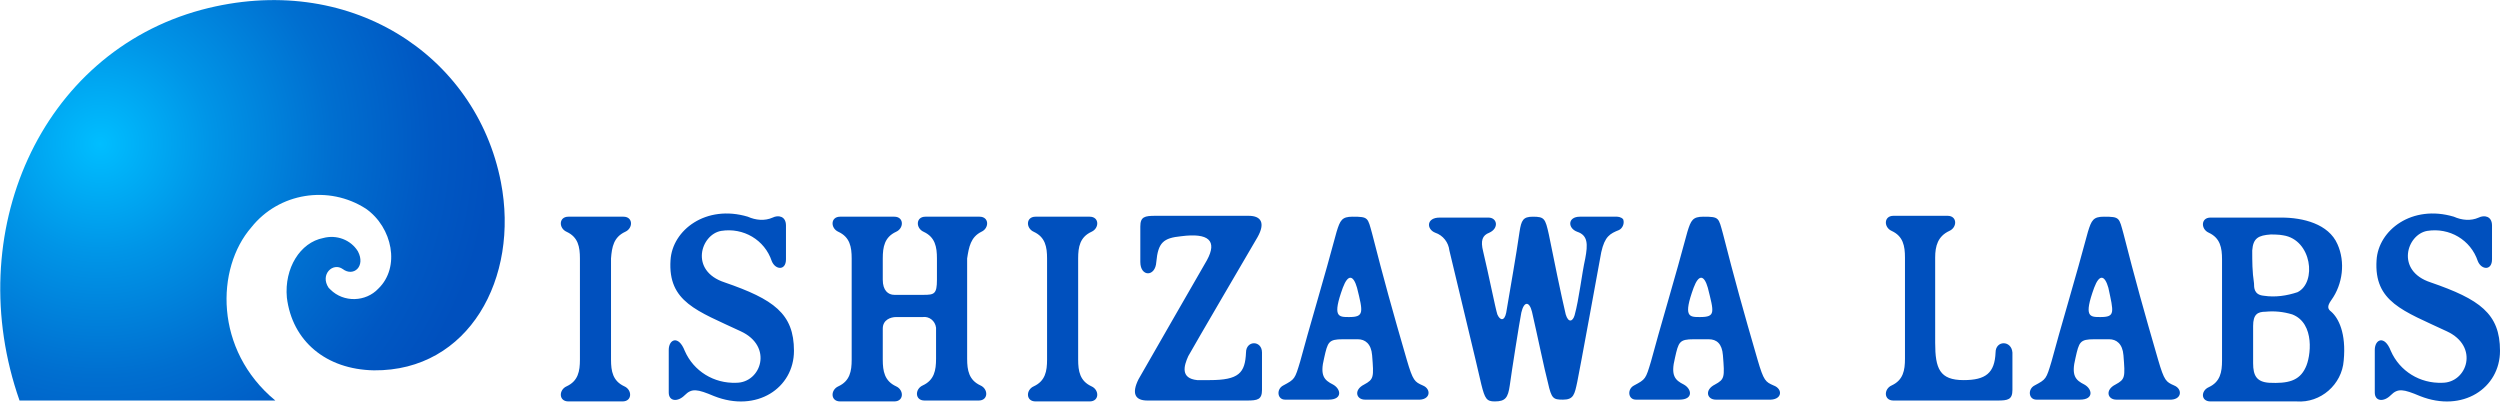 <svg xmlns="http://www.w3.org/2000/svg" xml:space="preserve" x="0" y="0" version="1.1" viewBox="0 0 281.5 45.3" width="281.5" height="45.3">
  <radialGradient id="gradient" cx="-150.466" cy="429.87" r="1.5" gradientTransform="matrix(29.43 0 0 -29.42 4439.49 12662.928)" gradientUnits="userSpaceOnUse">
    <stop offset="0" stop-color="#00beff"/>
    <stop offset=".282" stop-color="#0095e7"/>
    <stop offset=".593" stop-color="#006fd0"/>
    <stop offset=".844" stop-color="#0058c3"/>
    <stop offset="1" stop-color="#0050be"/>
  </radialGradient>
  <path fill="url(#gradient)" d="M31 45.1c-6.9-5.7-6.7-14.9-2.7-19.5 3.1-3.9 8.7-4.8 12.9-2.1 3 2.1 3.9 6.6 1.4 9-1.4 1.5-3.9 1.6-5.4.1l-.2-.2c-1-1.5.5-2.9 1.6-2.1 1.2.9 2.6-.3 1.7-2-.8-1.3-2.4-1.9-3.9-1.5-2.6.5-4.4 3.4-4.1 6.7.6 4.9 4.4 8.1 9.8 8.2 10.7.1 16.4-10.4 14.3-21.2C53.6 6.1 39.2-3.3 22.7 1.1 4.5 6-4.4 26.3 2.2 45.1H31z"/>
  <path fill="#0050be" fill-rule="evenodd" d="M70.4 26.1c.9-.4.9-1.7-.2-1.7H64c-1.1 0-1.1 1.3-.2 1.7 1.3.6 1.5 1.7 1.5 3v11.4c0 1.3-.2 2.4-1.5 3-.9.4-.9 1.7.2 1.7h6.1c1.1 0 1.1-1.3.2-1.7-1.3-.6-1.5-1.7-1.5-3V29.1c.1-1.3.3-2.4 1.6-3zm40.1 0c.9-.4.9-1.7-.2-1.7h-6.1c-1.1 0-1.1 1.3-.2 1.7 1.3.6 1.5 1.7 1.5 3v2.4c0 1.6-.3 1.7-1.5 1.7h-3.3c-.7 0-1.3-.5-1.3-1.7v-2.4c0-1.3.2-2.4 1.5-3 .9-.4.9-1.7-.2-1.7h-6.1c-1.1 0-1.1 1.3-.2 1.7 1.3.6 1.5 1.7 1.5 3v11.4c0 1.3-.2 2.4-1.5 3-.9.4-.9 1.7.2 1.7h6.1c1.1 0 1.1-1.3.2-1.7-1.3-.6-1.5-1.7-1.5-3V37c0-1 .9-1.3 1.5-1.3h3c.7-.1 1.4.4 1.5 1.2v3.5c0 1.3-.2 2.4-1.5 3-.9.4-.9 1.7.2 1.7h6.1c1.1 0 1.1-1.3.2-1.7-1.3-.6-1.5-1.7-1.5-3V29.1c.2-1.3.4-2.4 1.6-3zm12.4 0c.9-.4.9-1.7-.2-1.7h-6.1c-1.1 0-1.1 1.3-.2 1.7 1.3.6 1.5 1.7 1.5 3v11.4c0 1.3-.2 2.4-1.5 3-.9.4-.9 1.7.2 1.7h6.1c1.1 0 1.1-1.3.2-1.7-1.3-.6-1.5-1.7-1.5-3V29.1c0-1.3.2-2.4 1.5-3zm-41.3 5.7c-4-1.3-2.7-5.4-.4-5.8 2.5-.4 4.9 1 5.7 3.4.4 1 1.6 1.1 1.6-.2v-3.8c0-1.1-.9-1.2-1.5-.9-.9.4-1.9.3-2.8-.1-4.7-1.4-8.5 1.5-8.7 4.9-.3 4.7 3 5.7 7.9 8 3.7 1.7 2.3 5.8-.5 5.8-2.5.1-4.8-1.3-5.8-3.6-.7-1.8-1.8-1.3-1.8-.1v4.8c0 1 1 1.1 1.8.3s1.4-.7 3.3.1c4.8 1.9 9-.9 9-5.1 0-4.2-2.3-5.8-7.8-7.7zm192.1 0c-4-1.3-2.7-5.4-.4-5.8 2.5-.4 4.9 1 5.7 3.4.4 1 1.6 1.1 1.6-.2v-3.8c0-1.1-.9-1.2-1.5-.9-.9.4-1.9.3-2.8-.1-4.7-1.4-8.5 1.5-8.7 4.9-.3 4.7 3 5.7 7.9 8 3.7 1.7 2.3 5.8-.5 5.8-2.5.1-4.8-1.3-5.8-3.6-.7-1.8-1.8-1.3-1.8-.1v4.8c0 1 1 1.1 1.8.3s1.4-.7 3.3.1c4.8 1.9 9-.9 9-5.1 0-4.2-2.3-5.8-7.8-7.7zm-133.4 7.9c-.1 2.3-.8 3.1-4.1 3.1h-1.4c-1.9-.2-1.5-1.6-1-2.7.6-1.1 7.1-12.2 7.8-13.4.9-1.6.4-2.4-1-2.4h-10.5c-1.2 0-1.7.1-1.7 1.2v4c0 1.7 1.7 1.7 1.8 0 .2-2.2.8-2.7 2.8-2.9 3.1-.4 4.1.5 2.9 2.7-.4.7-7.2 12.5-7.7 13.4-.8 1.6-.4 2.4 1 2.4h11.2c1.2 0 1.7-.1 1.7-1.2v-4.2c0-1.4-1.8-1.4-1.8 0zm41.8-15.3h-4.2c-1.4 0-1.4 1.3-.3 1.7 1.2.4 1.2 1.4.9 3-.4 1.8-.7 4.6-1.2 6.4-.2.7-.7.9-1-.1-.5-2.1-1.4-6.5-1.9-9-.4-1.8-.5-2-1.8-2-1.1 0-1.3.4-1.5 1.7-.4 2.8-1 6.1-1.5 9.1-.2 1-.7.9-1 .2-.2-.6-1-4.6-1.6-7.1-.3-1.2-.1-1.8.7-2.1 1.1-.5.9-1.7-.1-1.7h-5.5c-1.5 0-1.5 1.3-.5 1.7.9.3 1.5 1.1 1.6 2 .3 1.3 3.3 13.7 3.6 15.1.4 1.6.6 1.9 1.5 1.9 1.2 0 1.5-.4 1.7-1.8.2-1.5 1.1-7.2 1.3-8.2.3-1.3.9-1.3 1.2-.1.6 2.6 1.4 6.5 1.8 8 .4 1.8.6 1.9 1.7 1.9 1.2 0 1.3-.6 1.6-2 .2-.9 2.5-13.5 2.7-14.6.4-1.8 1-2.1 2-2.5.4-.2.6-.7.5-1.1 0-.2-.4-.4-.7-.4zm-21.9 19c-.9-.4-1.1-.5-1.8-2.9-1.6-5.5-2.6-9.1-3.9-14.2-.5-1.8-.4-1.9-2.2-1.9-1.2 0-1.4.4-1.8 1.7-1.3 4.9-3.2 11.2-4.1 14.6-.6 2-.6 2-1.9 2.7-.8.4-.7 1.6.2 1.6h4.9c1.6 0 1.4-1.2.5-1.7-1-.5-1.5-1-1-3 .4-1.8.5-2.1 2.1-2.1h1.7c.8 0 1.5.5 1.6 1.8.2 2.5.2 2.7-.9 3.3-1.2.6-.9 1.7.1 1.7h5.9c1.5.1 1.6-1.2.6-1.6zm-8.3-7.7c-1.2 0-1.9 0-.7-3.3.6-1.6 1.2-1.4 1.6 0 .7 2.8.8 3.3-.9 3.3zm47.8 7.7c-.9-.4-1.1-.5-1.8-2.9-1.6-5.5-2.6-9.1-3.9-14.2-.5-1.8-.4-1.9-2.2-1.9-1.2 0-1.4.4-1.8 1.7-1.3 4.9-3.2 11.2-4.1 14.6-.6 2-.6 2-1.9 2.7-.8.4-.7 1.6.2 1.6h4.9c1.6 0 1.4-1.2.5-1.7-1-.5-1.5-1-1-3 .4-1.8.5-2.1 2.1-2.1h1.7c.9 0 1.5.5 1.6 1.8.2 2.5.2 2.7-.9 3.3-1.2.6-.9 1.7.1 1.7h5.9c1.6.1 1.7-1.2.6-1.6zm-8.3-7.7c-1.2 0-1.9 0-.7-3.3.6-1.6 1.2-1.4 1.6 0 .7 2.8.9 3.3-.9 3.3zm53.4 7.7c-.9-.4-1.1-.5-1.8-2.9-1.6-5.5-2.6-9.1-3.9-14.2-.5-1.8-.4-1.9-2.2-1.9-1.2 0-1.4.4-1.8 1.7-1.3 4.9-3.2 11.2-4.1 14.6-.6 2-.6 2-1.9 2.7-.8.4-.7 1.6.2 1.6h4.9c1.6 0 1.4-1.2.5-1.7-1-.5-1.5-1-1-3 .4-1.8.5-2.1 2.1-2.1h1.7c.8 0 1.5.5 1.6 1.8.2 2.5.2 2.7-.9 3.3-1.2.6-.9 1.7.1 1.7h5.9c1.5.1 1.6-1.2.6-1.6zm-8.3-7.7c-1.2 0-1.9 0-.7-3.3.6-1.6 1.2-1.4 1.6 0 .6 2.8.8 3.3-.9 3.3zm-11.8 4c-.1 2.3-1.1 3.1-3.6 3.1-2.7 0-3.2-1.3-3.2-4.2V29c0-1.3.3-2.4 1.6-3 .9-.4.9-1.7-.2-1.7h-6.1c-1.1 0-1.1 1.3-.2 1.7 1.3.6 1.5 1.7 1.5 3v11.4c0 1.3-.2 2.4-1.5 3-.9.4-.9 1.7.2 1.7h11.7c1.2 0 1.7-.1 1.7-1.2v-4.2c-.1-1.4-1.9-1.4-1.9 0zm37.8-4.6c-.4-.3-.5-.6 0-1.3 1.3-1.8 1.6-4.3.7-6.3-1-2.3-3.9-3-6.3-3h-8c-1.1 0-1.1 1.3-.2 1.7 1.3.6 1.5 1.7 1.5 3v11.4c0 1.3-.2 2.4-1.5 3-.9.4-.9 1.6.2 1.6h9.7c2.7.2 5.1-1.9 5.3-4.6.3-3.1-.6-4.8-1.4-5.5zm-8.9-6.9c.1-1.4.7-1.7 2.1-1.8 0 0 1 0 1.4.1 3.2.5 3.8 5.3 1.6 6.4-1.2.4-2.5.6-3.8.4-1.1-.1-1.1-.9-1.1-1.4-.2-1.3-.2-2.5-.2-3.7zm6 13.2c-.7 1.5-2 1.8-4.1 1.7-1.4-.1-1.8-.8-1.8-2.2v-4.2c0-1.3.5-1.6 1.4-1.6 1-.1 2 0 3 .3 2.6 1 2.1 4.8 1.5 6z" clip-rule="evenodd"/>
</svg>